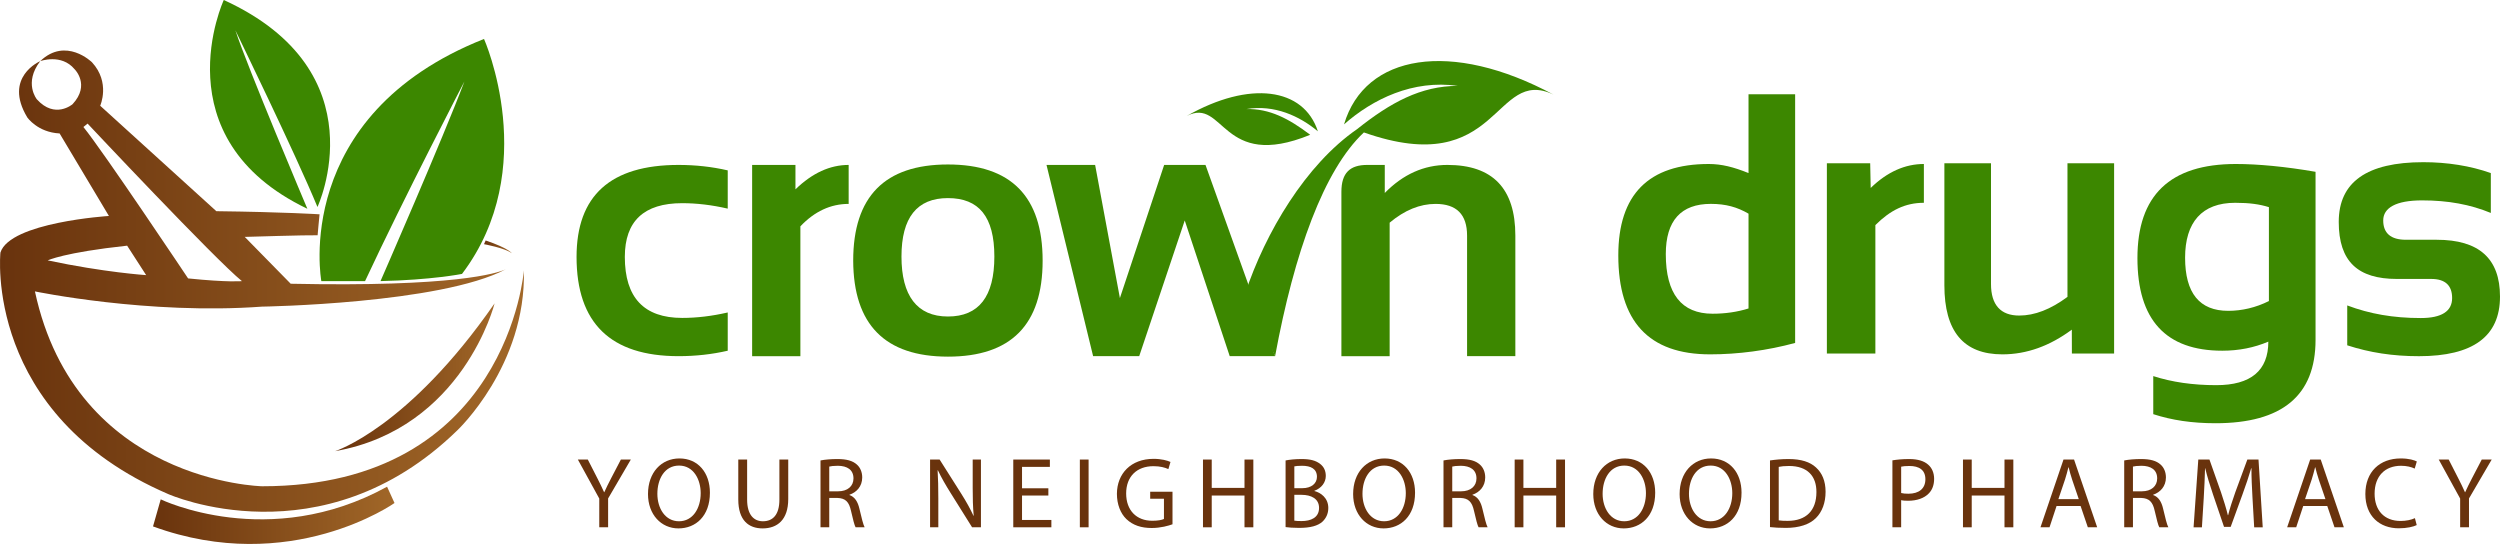 <?xml version="1.0" encoding="UTF-8"?>
<svg id="green_new_logo_for_mortar" xmlns="http://www.w3.org/2000/svg" xmlns:xlink="http://www.w3.org/1999/xlink" viewBox="0 0 994.84 216.46" width="994.84" height="216.46">
  <defs>
    <style>
      .cls-1 {
        fill: #69330d;
      }

      .cls-2 {
        fill: url(#gradient_5-5);
      }

      .cls-3 {
        fill: #3c8700;
      }

      .cls-4 {
        fill: url(#gradient_5-4);
      }

      .cls-5 {
        fill: url(#gradient_5-3);
      }

      .cls-6 {
        fill: url(#gradient_5);
      }

      .cls-7 {
        fill: url(#gradient_5-2);
      }
    </style>
    <linearGradient id="gradient_5" x1="0" y1="103.38" x2="208.49" y2="103.38" gradientTransform="translate(0 215.25) scale(1 -1)" gradientUnits="userSpaceOnUse">
      <stop offset="0" stop-color="#69330d"/>
      <stop offset="1" stop-color="#a16728"/>
    </linearGradient>
    <linearGradient id="gradient_5-2" x1="201.31" y1="108.33" x2="202.14" y2="108.33" xlink:href="#gradient_5"/>
    <linearGradient id="gradient_5-3" x1="192.61" y1="117.01" x2="203.68" y2="117.01" xlink:href="#gradient_5"/>
    <linearGradient id="gradient_5-4" x1="133.32" y1="65.12" x2="196.82" y2="65.12" xlink:href="#gradient_5"/>
    <linearGradient id="gradient_5-5" x1="60.89" y1="10.18" x2="156.99" y2="10.18" xlink:href="#gradient_5"/>
  </defs>
  <g id="green_new_logo_for_mortar" data-name="green new logo for mortar">
    <g>
      <path class="cls-3" d="M289.59,139.56c-6.28,1.45-12.81,2.17-19.57,2.17-27.06,0-40.59-13.17-40.59-39.5,0-24.4,13.53-36.6,40.59-36.6,6.76,0,13.29,.72,19.57,2.17v15.22c-6.28-1.45-12.32-2.17-18.12-2.17-15.22,0-22.83,7.13-22.83,21.38,0,16.19,7.61,24.28,22.83,24.28,5.8,0,11.84-.72,18.12-2.17v15.22Z"/>
      <path class="cls-3" d="M299.3,141.73V65.63h17.24v9.71c6.68-6.47,13.73-9.71,21.17-9.71v15.51c-7.15,0-13.55,2.97-19.21,8.92v51.68h-19.2Z"/>
      <path class="cls-3" d="M339.52,103.72c0-25.51,12.56-38.27,37.69-38.27s37.69,12.76,37.69,38.27-12.56,38.2-37.69,38.2c-25.03-.01-37.59-12.74-37.69-38.2Zm37.69,22.23c12.32,0,18.48-7.95,18.48-23.85s-6.16-23.27-18.48-23.27-18.48,7.76-18.48,23.27,6.16,23.85,18.48,23.85Z"/>
      <path class="cls-3" d="M416.44,65.63h19.35l9.86,52.98,17.61-52.98h16.45l18.99,52.98,8.7,23.12h-18.05l-17.9-54-18.12,54h-18.34l-18.55-76.1Z"/>
      <path class="cls-3" d="M533.79,141.73V76.33c0-7.56,3.43-10.7,10.27-10.7h6.99v11.16c7.29-7.44,15.6-11.16,24.92-11.16,18.02,0,27.04,9.37,27.04,28.12v47.98h-19.21v-47.98c0-8.41-4.18-12.61-12.54-12.61-6.23,0-12.32,2.49-18.27,7.47v53.13h-19.2Z"/>
      <path class="cls-3" d="M521.37,53.64c-8.53-6.49-16.21-10.45-25.38-10.24,11.05-1.86,21.15,2.75,28.44,8.86-5.61-17.36-27.14-20.38-52.18-6.12,15.09-7.66,13.6,22.06,49.12,7.5Z"/>
      <path class="cls-3" d="M507.41,141.73c7.64-41.33,19.41-74.11,35.33-89.03,54.42,19.23,51.43-26.53,75.49-15.04-40.69-21.87-75.08-16.19-83.39,11.83,11.45-10.08,27.46-17.86,45.24-15.31-14.64,.02-26.73,6.6-40.07,17.23-20.39,14.07-36.46,41.07-44.5,65.32l11.9,25Z"/>
    </g>
    <g>
      <path class="cls-3" d="M695.8,68.87c-5.94-2.4-10.72-3.61-15.82-3.61-23.95,0-36,12.12-36,36.36,0,26.26,12.08,39.39,36.55,39.39,11.07,0,22.69-1.52,33.82-4.54V37.52h-18.55v31.35Zm0,53.88c-4.45,1.4-9.3,2.09-14.3,2.09-12.36,0-18.62-7.91-18.62-23.73,0-13.32,6.06-19.98,17.93-19.98,5.97,0,10.53,1.3,14.99,3.9v37.72Z"/>
      <path class="cls-3" d="M969.66,95.41h-12.27c-6.01,0-9.02-2.63-9.02-7.68s5.12-7.99,15.46-7.99,19.2,1.63,27.36,5v-15.87c-8.16-2.89-17.33-4.33-26.86-4.33-22.46,0-33.66,7.9-33.66,23.77s7.72,22.69,23.11,22.69h13.71c5.53,0,8.3,2.57,8.3,7.61,0,5.29-4.24,7.95-12.46,7.95-11.02,0-20.37-1.66-29.28-5.02v15.87c8.91,2.89,18.02,4.33,28.55,4.33,21.45,0,32.24-7.84,32.24-23.71,0-15.15-8.35-22.62-25.18-22.62Z"/>
      <path class="cls-3" d="M850.56,102.7c0,24.57,11.26,36.86,33.77,36.86,6.54,0,12.65-1.2,18.32-3.61,0,11.54-6.97,17.32-20.73,17.32-9.28,0-17.63-1.21-25.06-3.61v15.15c7.42,2.4,15.42,3.61,24.75,3.61,26.59,0,39.83-11.06,39.83-33.18V68.37c-11.88-2.07-22.92-3.11-31.72-3.11-26.22,0-39.16,12.48-39.16,37.44Zm52.32,17.1c-5.2,2.6-10.72,3.89-16.2,3.89-11.4,0-17.15-7.04-17.15-21.14s6.7-21.85,19.92-21.85c5.77,0,9.72,.58,13.43,1.73v37.37h0Z"/>
      <path class="cls-3" d="M822.72,118.14c-6.68,4.95-13.02,7.43-19.22,7.43-7.31,0-11.21-4.18-11.21-12.55v-48.04h-18.55v48.54c0,18.32,7.6,27.49,23.08,27.49,9.76,0,18.93-3.39,27.63-9.83l.03,9.5h16.8V64.98h-18.56v53.16Z"/>
      <path class="cls-3" d="M744.22,64.98h-17.24v75.7h19.3v-51.11c5.94-5.92,11.88-8.87,19.3-8.87v-15.44c-7.42,0-14.53,3.08-21.16,9.53l-.2-9.81Z"/>
    </g>
    <g>
      <path class="cls-1" d="M238.47,209.83v-11.44l-8.52-15.52h3.96l3.8,7.44c1.04,2.04,1.84,3.68,2.68,5.56h.08c.76-1.76,1.68-3.52,2.72-5.56l3.88-7.44h3.96l-9.04,15.48v11.48h-3.52Z"/>
      <path class="cls-1" d="M282.5,196.07c0,9.28-5.64,14.2-12.52,14.2s-12.12-5.52-12.12-13.68c0-8.56,5.32-14.16,12.52-14.16,7.36,0,12.12,5.64,12.12,13.64Zm-20.91,.44c0,5.76,3.12,10.92,8.6,10.92s8.64-5.08,8.64-11.2c0-5.36-2.8-10.96-8.6-10.96-5.76,0-8.64,5.32-8.64,11.24Z"/>
      <path class="cls-1" d="M297.31,182.87v15.96c0,6.04,2.68,8.6,6.28,8.6,4,0,6.56-2.64,6.56-8.6v-15.96h3.52v15.72c0,8.28-4.36,11.68-10.2,11.68-5.52,0-9.68-3.16-9.68-11.52v-15.88h3.52Z"/>
      <path class="cls-1" d="M326.51,183.23c1.76-.36,4.28-.56,6.68-.56,3.72,0,6.12,.68,7.8,2.2,1.36,1.2,2.12,3.04,2.12,5.12,0,3.56-2.24,5.92-5.08,6.88v.12c2.08,.72,3.32,2.64,3.96,5.44,.88,3.76,1.52,6.36,2.08,7.4h-3.6c-.44-.76-1.04-3.08-1.8-6.44-.8-3.72-2.24-5.12-5.4-5.24h-3.28v11.68h-3.48v-26.6h0Zm3.48,12.28h3.56c3.72,0,6.08-2.04,6.08-5.12,0-3.48-2.52-5-6.2-5.04-1.68,0-2.88,.16-3.44,.32v9.84h0Z"/>
      <path class="cls-1" d="M370.11,209.83v-26.96h3.8l8.64,13.64c2,3.16,3.56,6,4.84,8.76l.08-.04c-.32-3.6-.4-6.88-.4-11.08v-11.28h3.28v26.96h-3.52l-8.56-13.68c-1.88-3-3.68-6.08-5.04-9l-.12,.04c.2,3.4,.28,6.64,.28,11.12v11.52h-3.28Z"/>
      <path class="cls-1" d="M417.18,197.19h-10.48v9.72h11.68v2.92h-15.16v-26.96h14.56v2.92h-11.08v8.52h10.48v2.88h0Z"/>
      <path class="cls-1" d="M433.19,182.87v26.96h-3.48v-26.96h3.48Z"/>
      <path class="cls-1" d="M466.58,208.63c-1.56,.56-4.64,1.48-8.28,1.48-4.08,0-7.44-1.04-10.08-3.56-2.32-2.24-3.76-5.84-3.76-10.04,.04-8.04,5.56-13.92,14.6-13.92,3.12,0,5.56,.68,6.72,1.24l-.84,2.84c-1.44-.64-3.24-1.16-5.96-1.16-6.56,0-10.84,4.08-10.84,10.84s4.12,10.88,10.4,10.88c2.28,0,3.84-.32,4.64-.72v-8.04h-5.48v-2.8h8.88v12.96h0Z"/>
      <path class="cls-1" d="M482.19,182.87v11.28h13.04v-11.28h3.52v26.96h-3.52v-12.64h-13.04v12.64h-3.48v-26.96h3.48Z"/>
      <path class="cls-1" d="M511.58,183.23c1.52-.32,3.92-.56,6.36-.56,3.48,0,5.72,.6,7.4,1.96,1.4,1.04,2.24,2.64,2.24,4.76,0,2.6-1.72,4.88-4.56,5.92v.08c2.56,.64,5.56,2.76,5.56,6.76,0,2.32-.92,4.08-2.28,5.4-1.88,1.72-4.92,2.52-9.32,2.52-2.4,0-4.24-.16-5.4-.32v-26.52h0Zm3.48,11.04h3.16c3.68,0,5.84-1.92,5.84-4.52,0-3.16-2.4-4.4-5.92-4.4-1.6,0-2.52,.12-3.08,.24v8.68Zm0,12.92c.68,.12,1.68,.16,2.92,.16,3.6,0,6.92-1.32,6.92-5.24,0-3.68-3.16-5.2-6.96-5.2h-2.88v10.28h0Z"/>
      <path class="cls-1" d="M563.1,196.07c0,9.28-5.64,14.2-12.52,14.2s-12.12-5.52-12.12-13.68c0-8.56,5.32-14.16,12.52-14.16,7.36,0,12.12,5.64,12.12,13.64Zm-20.92,.44c0,5.76,3.12,10.92,8.6,10.92s8.64-5.08,8.64-11.2c0-5.36-2.8-10.96-8.6-10.96-5.76,0-8.64,5.32-8.64,11.24Z"/>
      <path class="cls-1" d="M574.42,183.23c1.76-.36,4.28-.56,6.68-.56,3.72,0,6.12,.68,7.8,2.2,1.36,1.2,2.12,3.04,2.12,5.12,0,3.56-2.24,5.92-5.08,6.88v.12c2.08,.72,3.32,2.64,3.96,5.44,.88,3.76,1.52,6.36,2.08,7.4h-3.6c-.44-.76-1.04-3.08-1.8-6.44-.8-3.72-2.24-5.12-5.4-5.24h-3.28v11.68h-3.48v-26.6Zm3.48,12.28h3.56c3.72,0,6.08-2.04,6.08-5.12,0-3.48-2.52-5-6.2-5.04-1.68,0-2.88,.16-3.44,.32v9.84Z"/>
      <path class="cls-1" d="M606.22,182.87v11.28h13.04v-11.28h3.52v26.96h-3.52v-12.64h-13.04v12.64h-3.48v-26.96h3.48Z"/>
      <path class="cls-1" d="M658.66,196.07c0,9.28-5.64,14.2-12.52,14.2s-12.12-5.52-12.12-13.68c0-8.56,5.32-14.16,12.52-14.16,7.36,0,12.12,5.64,12.12,13.64Zm-20.92,.44c0,5.76,3.12,10.92,8.6,10.92s8.64-5.08,8.64-11.2c0-5.36-2.8-10.96-8.6-10.96-5.76,0-8.64,5.32-8.64,11.24Z"/>
      <path class="cls-1" d="M693.02,196.07c0,9.28-5.64,14.2-12.52,14.2s-12.12-5.52-12.12-13.68c0-8.56,5.32-14.16,12.52-14.16,7.36,0,12.12,5.64,12.12,13.64Zm-20.92,.44c0,5.76,3.12,10.92,8.6,10.92s8.64-5.08,8.64-11.2c0-5.36-2.8-10.96-8.6-10.96-5.76,0-8.64,5.32-8.64,11.24Z"/>
      <path class="cls-1" d="M704.34,183.23c2.12-.32,4.64-.56,7.4-.56,5,0,8.56,1.16,10.92,3.36,2.4,2.2,3.8,5.32,3.8,9.68s-1.36,8-3.88,10.48c-2.52,2.52-6.68,3.88-11.92,3.88-2.48,0-4.56-.12-6.32-.32v-26.52Zm3.48,23.84c.88,.16,2.16,.2,3.52,.2,7.44,0,11.48-4.16,11.48-11.44,.04-6.36-3.56-10.4-10.92-10.4-1.8,0-3.16,.16-4.08,.36v21.28Z"/>
      <path class="cls-1" d="M753.06,183.19c1.68-.28,3.88-.52,6.68-.52,3.44,0,5.96,.8,7.56,2.24,1.48,1.28,2.36,3.24,2.36,5.64s-.72,4.36-2.08,5.76c-1.84,1.96-4.84,2.96-8.24,2.96-1.04,0-2-.04-2.8-.24v10.8h-3.48v-26.64Zm3.48,13c.76,.2,1.72,.28,2.88,.28,4.2,0,6.76-2.04,6.76-5.76s-2.52-5.28-6.36-5.28c-1.52,0-2.68,.12-3.28,.28v10.48Z"/>
      <path class="cls-1" d="M784.62,182.87v11.28h13.04v-11.28h3.52v26.96h-3.52v-12.64h-13.04v12.64h-3.48v-26.96h3.48Z"/>
      <path class="cls-1" d="M818.38,201.35l-2.8,8.48h-3.6l9.16-26.96h4.2l9.2,26.96h-3.72l-2.88-8.48h-9.56Zm8.84-2.72l-2.64-7.76c-.6-1.76-1-3.36-1.4-4.92h-.08c-.4,1.6-.84,3.24-1.36,4.88l-2.64,7.8h8.12Z"/>
      <path class="cls-1" d="M845.3,183.23c1.76-.36,4.28-.56,6.68-.56,3.72,0,6.12,.68,7.8,2.2,1.36,1.2,2.12,3.04,2.12,5.12,0,3.56-2.24,5.92-5.08,6.88v.12c2.08,.72,3.32,2.64,3.96,5.44,.88,3.76,1.52,6.36,2.08,7.4h-3.6c-.44-.76-1.04-3.08-1.8-6.44-.8-3.72-2.24-5.12-5.4-5.24h-3.28v11.68h-3.48v-26.6Zm3.48,12.28h3.56c3.72,0,6.08-2.04,6.08-5.12,0-3.48-2.52-5-6.2-5.04-1.68,0-2.88,.16-3.44,.32v9.84Z"/>
      <path class="cls-1" d="M896.34,197.99c-.2-3.76-.44-8.28-.4-11.64h-.12c-.92,3.16-2.04,6.52-3.4,10.24l-4.76,13.08h-2.64l-4.36-12.84c-1.28-3.8-2.36-7.28-3.12-10.48h-.08c-.08,3.36-.28,7.88-.52,11.92l-.72,11.56h-3.32l1.88-26.96h4.44l4.6,13.04c1.12,3.32,2.04,6.28,2.72,9.08h.12c.68-2.72,1.64-5.68,2.84-9.08l4.8-13.04h4.44l1.68,26.96h-3.4l-.68-11.84Z"/>
      <path class="cls-1" d="M916.54,201.35l-2.8,8.48h-3.6l9.16-26.96h4.2l9.2,26.96h-3.72l-2.88-8.48h-9.56Zm8.84-2.72l-2.64-7.76c-.6-1.76-1-3.36-1.4-4.92h-.08c-.4,1.6-.84,3.24-1.36,4.88l-2.64,7.8h8.12Z"/>
      <path class="cls-1" d="M961.7,208.95c-1.28,.64-3.84,1.28-7.12,1.28-7.6,0-13.32-4.8-13.32-13.64s5.72-14.16,14.08-14.16c3.36,0,5.48,.72,6.4,1.2l-.84,2.84c-1.32-.64-3.2-1.12-5.44-1.12-6.32,0-10.52,4.04-10.52,11.12,0,6.6,3.8,10.84,10.36,10.84,2.12,0,4.28-.44,5.68-1.12l.72,2.76Z"/>
      <path class="cls-1" d="M978.98,209.83v-11.44l-8.52-15.52h3.96l3.8,7.44c1.04,2.04,1.84,3.68,2.68,5.56h.08c.76-1.76,1.68-3.52,2.72-5.56l3.88-7.44h3.96l-9.04,15.48v11.48h-3.52Z"/>
    </g>
    <g id="mortar">
      <g>
        <path class="cls-6" d="M208.47,107.58s-6.39,85.92-104.15,85.92c0,0-74.09-1.47-90.42-77.54,0,0,45.06,9.37,90.35,6.06,0,0,70.97-1.1,97.06-14.88-3.57,1.63-20.55,7.14-85.63,5.77l-18.29-18.64s25.21-.77,29-.65c0,0,.53-6.21,.77-8.34,0,0-13.61-.89-41.07-1.24L39.87,42.08s4.17-9.23-3.28-17.31c0,0-10.39-10.21-20.59-.44,0,0,8.43-3.11,13.67,3.2,0,0,6.39,6.21-.8,13.94,0,0-7.01,6.04-14.2-1.95,0,0-5.33-6.48,1.33-15.18,0,0-14.82,6.3-5.15,22.37,0,0,4.08,5.95,12.87,6.39l19.62,32.84S3.96,88.43,.17,100.5c0,0-6.86,64.38,66.75,96.1,0,0,61.07,27.22,115.04-25.33,0,0,27.46-25.81,26.51-63.69ZM33.19,50.54l1.66-1.36s50.89,54.19,61.42,62.69c0,0-5.33,.57-21.42-1.08,0-.01-33.85-50.67-41.66-60.25Zm17.4,47.22l7.57,11.72s-16.57-1.07-39.17-5.86c0,0,6.39-3.14,31.6-5.86Z"/>
        <path class="cls-7" d="M201.31,107.14c.61-.28,.83-.44,.83-.44-.27,.15-.55,.29-.83,.44Z"/>
      </g>
      <path class="cls-5" d="M193.26,95.69l-.65,1.48s8.17,1.48,11.07,3.61c0,0-1.19-1.96-10.42-5.09Z"/>
      <path class="cls-4" d="M133.32,179.54s29.06-9.11,63.5-58.82c0,0-12.49,49.83-63.5,58.82Z"/>
      <path class="cls-2" d="M63.96,198.71s43.02,20.89,90.07-5.03l2.96,6.49s-41.42,29.31-96.1,9.31l3.07-10.77Z"/>
      <path class="cls-3" d="M183.85,109s-12.07,2.41-32.43,2.86c0,0,24.97-57.07,33.38-79.43,0,0-23.79,45.72-39.53,79.43h-17.4S115.68,46.04,192.61,15.5c0,0,22.96,51.61-8.76,93.5Z"/>
      <path class="cls-3" d="M126.33,82.37S151.54,28.58,89.05,0c0,0-25.46,54.96,33.26,83.08,0,0-23.91-56.45-28.64-71.01,0,0,24.02,49.36,32.66,70.3Z"/>
    </g>
  </g>
</svg>
